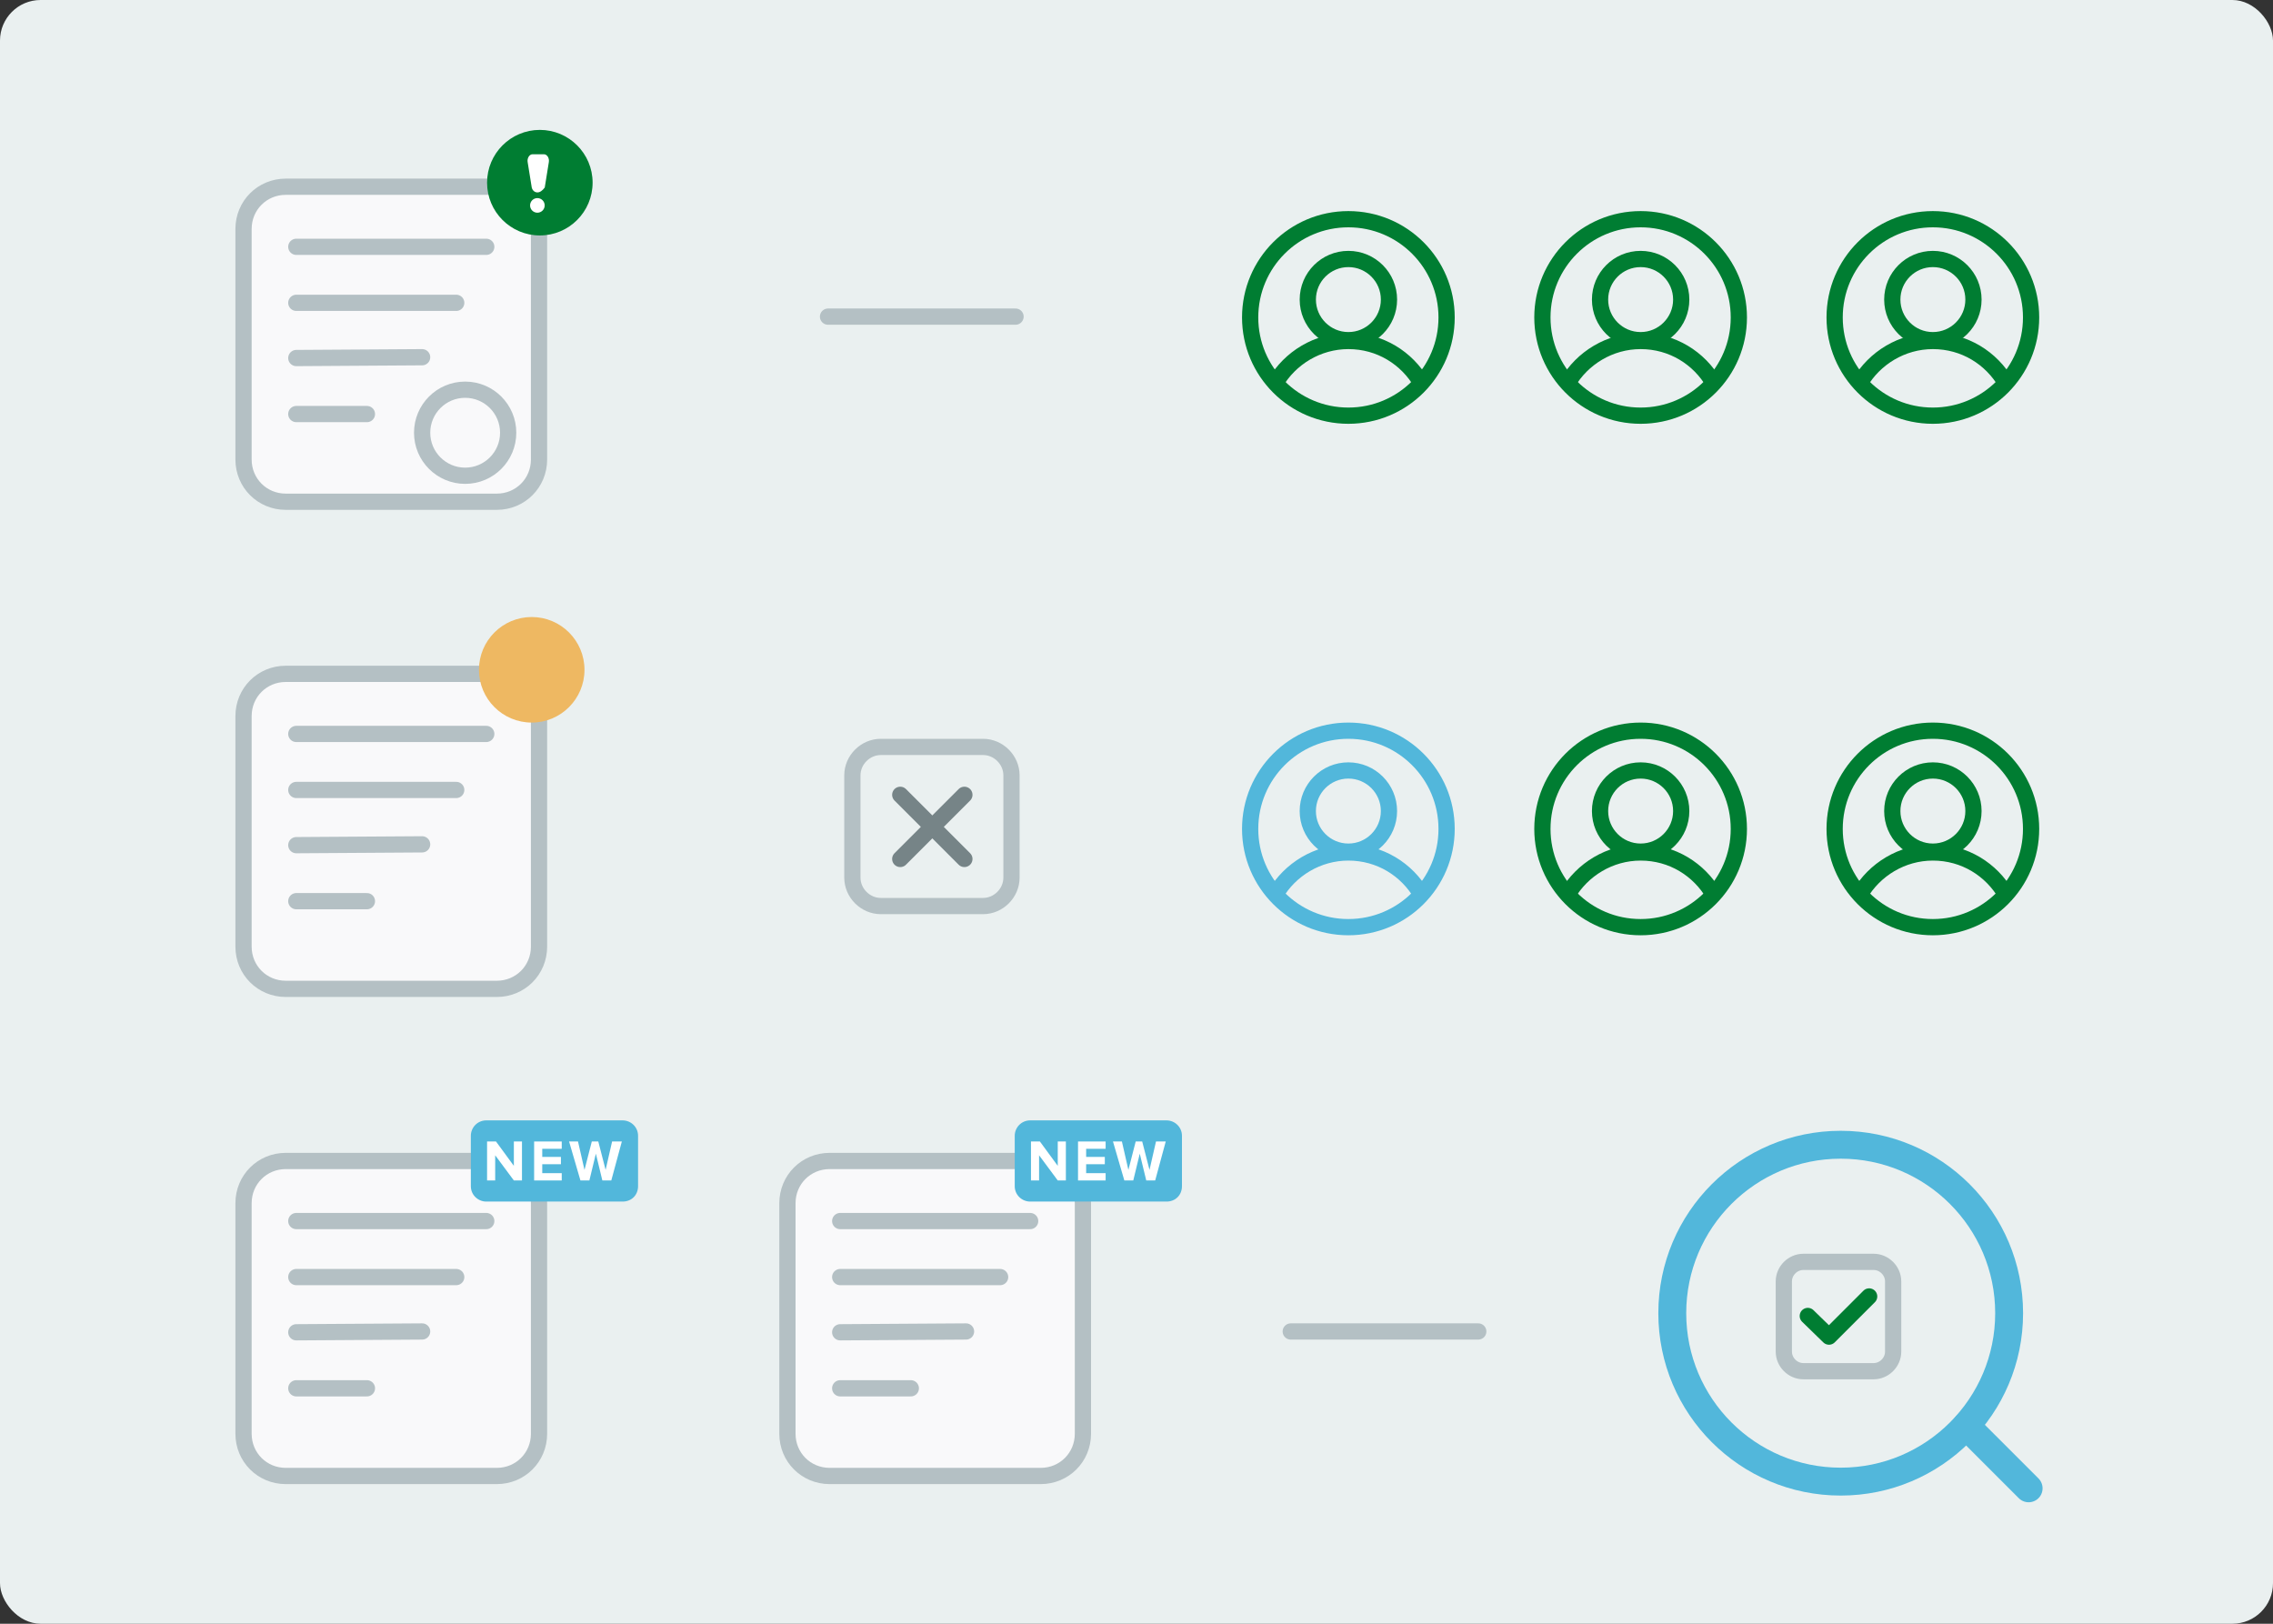 <svg width="280" height="200" viewBox="0 0 280 200" fill="none" xmlns="http://www.w3.org/2000/svg">
<rect x="0" y="0" width="280" height="200" fill="#333333" stroke="none"/>
<rect width="280" height="200" rx="5" fill="#EAF0F0"/>
<path d="M61.2 181.8H35.2C32.3 181.8 30 179.5 30 176.6V148.2C30 145.3 32.3 143 35.2 143H61.2C64.1 143 66.4 145.3 66.4 148.2V176.6C66.4 179.5 64.1 181.8 61.2 181.8Z" fill="#F9F9FA" stroke="#B4C0C4" stroke-width="2" stroke-miterlimit="10" stroke-linecap="round"/>
<path d="M36.5 150.4H59.9" stroke="#B4C0C4" stroke-width="2" stroke-miterlimit="10" stroke-linecap="round"/>
<path d="M36.5 157.3H56.2" stroke="#B4C0C4" stroke-width="2" stroke-miterlimit="10" stroke-linecap="round"/>
<path d="M36.5 164.1L52 164" stroke="#B4C0C4" stroke-width="2" stroke-miterlimit="10" stroke-linecap="round"/>
<path d="M36.5 171H45.2" stroke="#B4C0C4" stroke-width="2" stroke-miterlimit="10" stroke-linecap="round"/>
<path d="M159 164H182.1" stroke="#B4C0C4" stroke-width="2" stroke-miterlimit="10" stroke-linecap="round" stroke-linejoin="round"/>
<path d="M102 39H125.1" stroke="#B4C0C4" stroke-width="2" stroke-miterlimit="10" stroke-linecap="round" stroke-linejoin="round"/>
<path d="M61.2 61.8H35.2C32.3 61.8 30 59.5 30 56.6V28.2C30 25.3 32.3 23 35.2 23H61.2C64.1 23 66.4 25.3 66.4 28.2V56.6C66.4 59.5 64.1 61.8 61.2 61.8Z" fill="#F9F9FA" stroke="#B4C0C4" stroke-width="2" stroke-miterlimit="10" stroke-linecap="round"/>
<path d="M36.5 30.4H59.9" stroke="#B4C0C4" stroke-width="2" stroke-miterlimit="10" stroke-linecap="round"/>
<path d="M36.5 37.3H56.2" stroke="#B4C0C4" stroke-width="2" stroke-miterlimit="10" stroke-linecap="round"/>
<path d="M36.5 44.1L52 44" stroke="#B4C0C4" stroke-width="2" stroke-miterlimit="10" stroke-linecap="round"/>
<path d="M36.5 51H45.2" stroke="#B4C0C4" stroke-width="2" stroke-miterlimit="10" stroke-linecap="round"/>
<path d="M61.2 121.8H35.2C32.3 121.8 30 119.5 30 116.6V88.2C30 85.3 32.3 83 35.2 83H61.2C64.1 83 66.4 85.3 66.4 88.2V116.6C66.4 119.5 64.1 121.8 61.2 121.8Z" fill="#F9F9FA" stroke="#B4C0C4" stroke-width="2" stroke-miterlimit="10" stroke-linecap="round"/>
<path d="M36.5 90.4H59.9" stroke="#B4C0C4" stroke-width="2" stroke-miterlimit="10" stroke-linecap="round"/>
<path d="M36.5 97.3H56.2" stroke="#B4C0C4" stroke-width="2" stroke-miterlimit="10" stroke-linecap="round"/>
<path d="M36.5 104.1L52 104" stroke="#B4C0C4" stroke-width="2" stroke-miterlimit="10" stroke-linecap="round"/>
<path d="M36.5 111H45.2" stroke="#B4C0C4" stroke-width="2" stroke-miterlimit="10" stroke-linecap="round"/>
<path d="M57.3 58.6C60.23 58.6 62.6 56.227 62.6 53.3C62.6 50.373 60.23 48 57.3 48C54.373 48 52 50.373 52 53.3C52 56.227 54.373 58.6 57.3 58.6Z" fill="#F9F9FA" stroke="#B4C0C4" stroke-width="2" stroke-miterlimit="10" stroke-linecap="round"/>
<path d="M66.5 29C70.09 29 73 26.09 73 22.5C73 18.91 70.09 16 66.5 16C62.91 16 60 18.91 60 22.5C60 26.09 62.91 29 66.5 29Z" fill="#007D32"/>
<path d="M65.5 89C69.09 89 72 86.09 72 82.5C72 78.91 69.09 76 65.5 76C61.91 76 59 78.91 59 82.5C59 86.09 61.91 89 65.5 89Z" fill="#EEB862"/>
<path d="M66.204 23.7C65.904 23.7 65.604 23.5 65.504 23.1L65.004 20C64.904 19.5 65.204 19 65.604 19H67.004C67.404 19 67.704 19.5 67.604 20L67.104 23.1C66.804 23.5 66.504 23.7 66.204 23.7Z" fill="white"/>
<path d="M66.197 26.2C66.694 26.2 67.097 25.797 67.097 25.3C67.097 24.803 66.694 24.4 66.197 24.4C65.7 24.4 65.297 24.803 65.297 25.3C65.297 25.797 65.7 26.2 66.197 26.2Z" fill="white"/>
<path d="M76.7 148H59.9C58.9 148 58 147.2 58 146.1V139.9C58 138.9 58.8 138 59.9 138H76.7C77.7 138 78.6 138.8 78.6 139.9V146.1C78.6 147.2 77.8 148 76.7 148Z" fill="#52B7DB"/>
<path d="M64.3 145.4H63.3L61 142.3V145.4H60V140.6H61.1L63.3 143.6V140.6H64.3V145.4Z" fill="white"/>
<path d="M69.197 145.4H65.797V140.6H69.197V141.5H66.797V142.5H69.097V143.4H66.797V144.5H69.197V145.4Z" fill="white"/>
<path d="M75.302 145.4H74.201L73.402 142.1L72.602 145.4H71.502L70.102 140.6H71.201L72.002 144.1L72.902 140.6H73.701L74.602 144.1L75.402 140.6H76.602L75.302 145.4Z" fill="white"/>
<path d="M128.2 181.8H102.2C99.3 181.8 97 179.5 97 176.6V148.2C97 145.3 99.3 143 102.2 143H128.2C131.1 143 133.4 145.3 133.4 148.2V176.6C133.4 179.5 131.1 181.8 128.2 181.8Z" fill="#F9F9FA" stroke="#B4C0C4" stroke-width="2" stroke-miterlimit="10" stroke-linecap="round"/>
<path d="M103.5 150.4H126.9" stroke="#B4C0C4" stroke-width="2" stroke-miterlimit="10" stroke-linecap="round"/>
<path d="M103.5 157.3H123.2" stroke="#B4C0C4" stroke-width="2" stroke-miterlimit="10" stroke-linecap="round"/>
<path d="M103.5 164.1L119 164" stroke="#B4C0C4" stroke-width="2" stroke-miterlimit="10" stroke-linecap="round"/>
<path d="M103.5 171H112.2" stroke="#B4C0C4" stroke-width="2" stroke-miterlimit="10" stroke-linecap="round"/>
<path d="M143.7 148H126.9C125.9 148 125 147.2 125 146.1V139.9C125 138.9 125.8 138 126.9 138H143.7C144.7 138 145.6 138.8 145.6 139.9V146.1C145.6 147.2 144.8 148 143.7 148Z" fill="#52B7DB"/>
<path d="M131.3 145.4H130.3L128 142.3V145.4H127V140.6H128.1L130.3 143.6V140.6H131.3V145.4Z" fill="white"/>
<path d="M136.197 145.4H132.797V140.6H136.197V141.5H133.797V142.5H136.097V143.4H133.797V144.5H136.197V145.4Z" fill="white"/>
<path d="M142.302 145.4H141.202L140.402 142.1L139.602 145.4H138.502L137.102 140.6H138.202L139.002 144.1L139.902 140.6H140.702L141.602 144.1L142.402 140.6H143.602L142.302 145.4Z" fill="white"/>
<path d="M226.748 182.495C238.206 182.495 247.495 173.206 247.495 161.748C247.495 150.289 238.206 141 226.748 141C215.289 141 206 150.289 206 161.748C206 173.206 215.289 182.495 226.748 182.495Z" stroke="#52B7DB" stroke-width="3.435" stroke-miterlimit="10" stroke-linecap="round" stroke-linejoin="round"/>
<path d="M249.898 183.32L242.203 175.625" stroke="#52B7DB" stroke-width="3.435" stroke-miterlimit="10" stroke-linecap="round" stroke-linejoin="round"/>
<path d="M230.803 168.893H222.147C220.841 168.893 219.742 167.793 219.742 166.488V157.832C219.742 156.526 220.841 155.427 222.147 155.427H230.803C232.108 155.427 233.208 156.526 233.208 157.832V166.488C233.208 167.793 232.108 168.893 230.803 168.893Z" stroke="#B4C0C4" stroke-width="2" stroke-miterlimit="10"/>
<path d="M222.695 162.091L225.306 164.633L230.252 159.687" stroke="#007D32" stroke-width="2" stroke-miterlimit="10" stroke-linecap="round" stroke-linejoin="round"/>
<path d="M178.2 39.1C178.2 45.783 172.783 51.2 166.1 51.2C159.417 51.2 154 45.783 154 39.1C154 32.417 159.417 27 166.1 27C172.783 27 178.2 32.417 178.2 39.1Z" stroke="#007D32" stroke-width="2" stroke-miterlimit="10"/>
<path d="M166.102 41.9C168.863 41.9 171.102 39.661 171.102 36.9C171.102 34.139 168.863 31.9 166.102 31.9C163.341 31.9 161.102 34.139 161.102 36.9C161.102 39.661 163.341 41.9 166.102 41.9Z" stroke="#007D32" stroke-width="2" stroke-miterlimit="10"/>
<path d="M157.102 47.2C158.902 44.1 162.302 42 166.102 42C170.002 42 173.302 44.1 175.102 47.2" stroke="#007D32" stroke-width="2" stroke-miterlimit="10"/>
<path d="M214.2 39.1C214.2 45.783 208.783 51.2 202.1 51.2C195.417 51.2 190 45.783 190 39.1C190 32.417 195.417 27 202.1 27C208.783 27 214.2 32.417 214.2 39.1Z" stroke="#007D32" stroke-width="2" stroke-miterlimit="10"/>
<path d="M202.102 41.9C204.863 41.9 207.102 39.661 207.102 36.9C207.102 34.139 204.863 31.9 202.102 31.9C199.341 31.9 197.102 34.139 197.102 36.9C197.102 39.661 199.341 41.9 202.102 41.9Z" stroke="#007D32" stroke-width="2" stroke-miterlimit="10"/>
<path d="M193.102 47.2C194.902 44.1 198.302 42 202.102 42C206.002 42 209.302 44.1 211.102 47.2" stroke="#007D32" stroke-width="2" stroke-miterlimit="10"/>
<path d="M250.2 39.1C250.2 45.783 244.783 51.2 238.1 51.2C231.417 51.2 226 45.783 226 39.1C226 32.417 231.417 27 238.1 27C244.783 27 250.2 32.417 250.2 39.1Z" stroke="#007D32" stroke-width="2" stroke-miterlimit="10"/>
<path d="M238.102 41.9C240.863 41.9 243.102 39.661 243.102 36.9C243.102 34.139 240.863 31.9 238.102 31.9C235.341 31.9 233.102 34.139 233.102 36.9C233.102 39.661 235.341 41.9 238.102 41.9Z" stroke="#007D32" stroke-width="2" stroke-miterlimit="10"/>
<path d="M229.102 47.2C230.902 44.1 234.302 42 238.102 42C242.002 42 245.302 44.1 247.102 47.2" stroke="#007D32" stroke-width="2" stroke-miterlimit="10"/>
<path d="M157.1 110.2C158.9 107.1 162.3 105 166.1 105C170 105 173.3 107.1 175.1 110.2M166.1 114.2C172.783 114.2 178.2 108.783 178.2 102.1C178.2 95.417 172.783 90 166.1 90C159.417 90 154 95.417 154 102.1C154 108.783 159.417 114.2 166.1 114.2ZM166.1 104.9C168.861 104.9 171.1 102.661 171.1 99.9C171.1 97.139 168.861 94.9 166.1 94.9C163.339 94.9 161.1 97.139 161.1 99.9C161.1 102.661 163.339 104.9 166.1 104.9Z" stroke="#52B7DB" stroke-width="2" stroke-miterlimit="10"/>
<path d="M214.2 102.1C214.2 108.783 208.783 114.2 202.1 114.2C195.417 114.2 190 108.783 190 102.1C190 95.417 195.417 90 202.1 90C208.783 90 214.2 95.417 214.2 102.1Z" stroke="#007D32" stroke-width="2" stroke-miterlimit="10"/>
<path d="M202.102 104.9C204.863 104.9 207.102 102.661 207.102 99.9C207.102 97.139 204.863 94.9 202.102 94.9C199.341 94.9 197.102 97.139 197.102 99.9C197.102 102.661 199.341 104.9 202.102 104.9Z" stroke="#007D32" stroke-width="2" stroke-miterlimit="10"/>
<path d="M193.102 110.2C194.902 107.1 198.302 105 202.102 105C206.002 105 209.302 107.1 211.102 110.2" stroke="#007D32" stroke-width="2" stroke-miterlimit="10"/>
<path d="M250.2 102.1C250.2 108.783 244.783 114.2 238.1 114.2C231.417 114.2 226 108.783 226 102.1C226 95.417 231.417 90 238.1 90C244.783 90 250.2 95.417 250.2 102.1Z" stroke="#007D32" stroke-width="2" stroke-miterlimit="10"/>
<path d="M238.102 104.9C240.863 104.9 243.102 102.661 243.102 99.9C243.102 97.139 240.863 94.9 238.102 94.9C235.341 94.9 233.102 97.139 233.102 99.9C233.102 102.661 235.341 104.9 238.102 104.9Z" stroke="#007D32" stroke-width="2" stroke-miterlimit="10"/>
<path d="M229.102 110.2C230.902 107.1 234.302 105 238.102 105C242.002 105 245.302 107.1 247.102 110.2" stroke="#007D32" stroke-width="2" stroke-miterlimit="10"/>
<path d="M121.1 111.6H108.5C106.6 111.6 105 110 105 108.1V95.5C105 93.6 106.6 92 108.5 92H121.1C123 92 124.6 93.6 124.6 95.5V108.1C124.6 110 123 111.6 121.1 111.6Z" stroke="#B4C0C4" stroke-width="2" stroke-miterlimit="10"/>
<path d="M110.898 97.9L118.798 105.8M118.798 97.9L110.898 105.8" stroke="#768487" stroke-width="2" stroke-miterlimit="10" stroke-linecap="round"/>
</svg>
